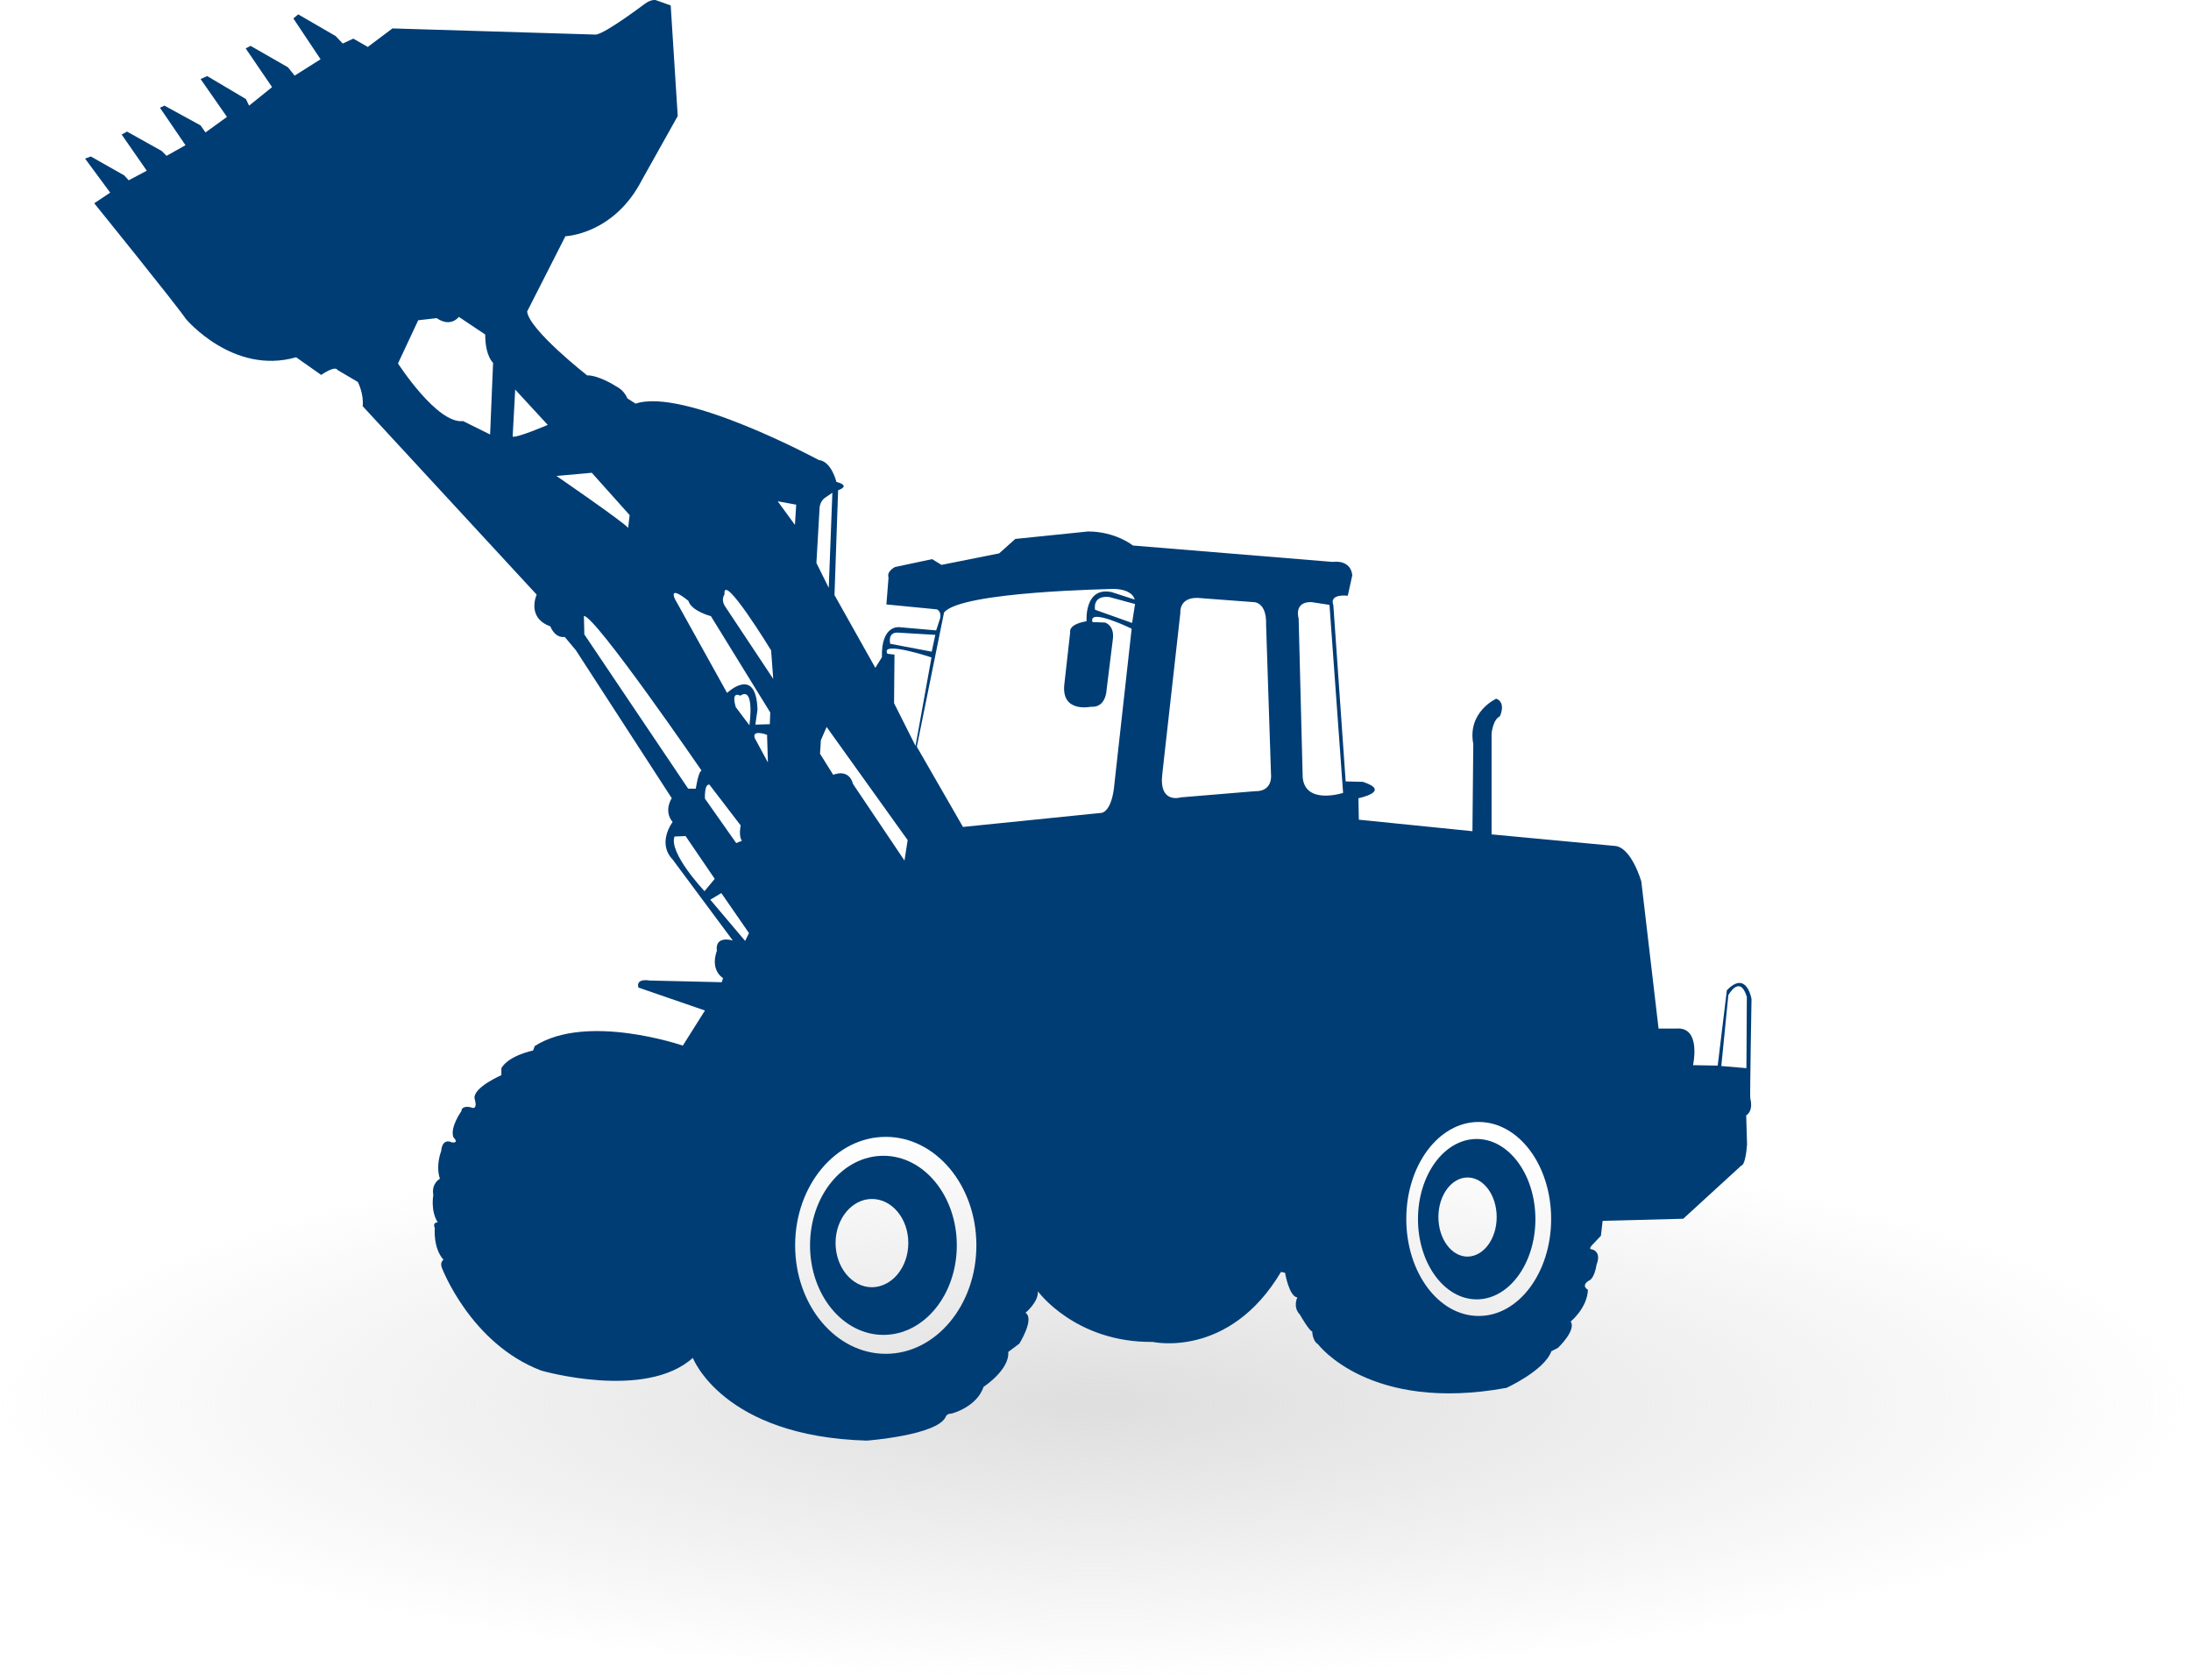 <svg width="103" height="79" viewBox="0 0 103 79" fill="none" xmlns="http://www.w3.org/2000/svg">
<ellipse cx="51.5" cy="66" rx="51.5" ry="13" fill="url(#paint0_radial)"/>
<path d="M69.42 53.546C70.94 53.546 72.18 55.236 72.18 57.316C72.18 59.396 70.94 61.086 69.42 61.086C67.9 61.086 66.66 59.396 66.66 57.316C66.66 55.226 67.9 53.546 69.42 53.546ZM70.36 57.216C70.36 56.196 69.75 55.356 68.99 55.356C68.24 55.356 67.62 56.186 67.62 57.216C67.62 58.236 68.23 59.076 68.99 59.076C69.75 59.066 70.36 58.236 70.36 57.216Z" fill="#003D75"/>
<path d="M41.53 54.336C43.44 54.336 44.98 56.226 44.98 58.546C44.98 60.876 43.44 62.756 41.53 62.756C39.62 62.756 38.08 60.866 38.08 58.546C38.08 56.216 39.62 54.336 41.53 54.336ZM42.7 58.436C42.7 57.286 41.93 56.366 40.99 56.366C40.05 56.366 39.28 57.296 39.28 58.436C39.28 59.576 40.05 60.516 40.99 60.516C41.94 60.506 42.7 59.576 42.7 58.436Z" fill="#003D75"/>
<path d="M34.45 44.216L31.62 40.406C30.87 39.616 31.62 38.646 31.62 38.646C31.18 38.106 31.58 37.526 31.58 37.526L27.07 30.566L26.55 29.946C26.07 30.006 25.87 29.446 25.87 29.446C24.73 29.036 25.23 27.956 25.23 27.956L17.05 19.096C17.11 18.496 16.82 17.956 16.82 17.956L15.87 17.396C15.75 17.166 15.1 17.626 15.1 17.626L13.92 16.796C10.96 17.646 8.74 14.996 8.74 14.996C8.28 14.316 4.43 9.556 4.43 9.556L5.18 9.056L4 7.456L4.27 7.356L5.84 8.246L6.05 8.476L6.9 8.026L5.72 6.326L5.97 6.186L7.6 7.096L7.83 7.326L8.72 6.826L7.52 5.066L7.73 4.966L9.43 5.896L9.66 6.226L10.67 5.496L9.43 3.716L9.74 3.576L11.56 4.656L11.71 4.966L12.79 4.096L11.55 2.276L11.78 2.156L13.54 3.166L13.85 3.556L15.07 2.786L13.79 0.866L14.02 0.676L15.78 1.696L16.11 2.046L16.61 1.816L17.29 2.206L18.45 1.336L28.01 1.626C28.45 1.586 30.29 0.196 30.29 0.196C30.62 -0.054 30.83 0.006 30.83 0.006L31.53 0.256L31.86 5.456L30.18 8.456C28.86 11.026 26.58 11.106 26.58 11.106L24.78 14.646C24.88 15.516 27.6 17.646 27.6 17.646C28.18 17.646 28.97 18.166 28.97 18.166C29.36 18.356 29.49 18.726 29.49 18.726L29.88 18.976C32.16 18.206 38.49 21.626 38.49 21.626C39.09 21.686 39.32 22.656 39.32 22.656C40.04 22.846 39.4 23.046 39.4 23.046L39.23 27.976L41.15 31.396L41.46 30.896C41.42 29.346 42.29 29.486 42.29 29.486L44.01 29.636L44.2 29.056C44.26 28.706 44.03 28.646 44.03 28.646L41.67 28.416L41.77 27.156C41.67 26.846 42.08 26.656 42.08 26.656L43.82 26.286L44.26 26.556L46.97 26.016L47.73 25.336L51.15 24.986C52.45 24.986 53.26 25.646 53.26 25.646L62.64 26.416C63.57 26.316 63.57 27.056 63.57 27.056L63.36 28.006C62.43 27.926 62.68 28.436 62.68 28.436L63.26 36.736L64.07 36.756C65.44 37.206 63.86 37.526 63.86 37.526L63.88 38.536L69.22 39.076L69.26 34.976C68.97 33.466 70.34 32.846 70.34 32.846C70.82 33.036 70.51 33.676 70.51 33.676C70.18 33.826 70.12 34.486 70.12 34.486V39.226L75.88 39.766C76.69 39.786 77.16 41.446 77.16 41.446L77.97 48.356H78.78C80 48.236 79.59 50.076 79.59 50.076L80.75 50.096L81.18 46.556C82.11 45.586 82.34 46.966 82.34 46.966C82.34 46.966 82.26 51.536 82.28 51.626C82.44 52.266 82.09 52.436 82.09 52.436L82.13 53.806C82.05 54.836 81.86 54.796 81.86 54.796L79.13 57.296L75.34 57.396L75.26 58.096L74.91 58.466C74.6 58.756 74.85 58.736 74.85 58.736C75.31 58.886 75.06 59.436 75.06 59.436C74.94 60.166 74.69 60.206 74.69 60.206C74.3 60.456 74.65 60.636 74.65 60.636C74.61 61.506 73.84 62.126 73.84 62.126C74.11 62.546 73.24 63.366 73.24 63.366L72.93 63.526C72.6 64.436 70.82 65.246 70.82 65.246C64.38 66.426 61.96 63.196 61.96 63.196C61.69 63.026 61.69 62.596 61.69 62.596C61.55 62.576 61.11 61.806 61.11 61.806C60.76 61.436 60.99 60.996 60.99 60.996C60.6 60.956 60.41 59.836 60.41 59.836L60.22 59.796C57.78 63.896 54.19 63.086 54.19 63.086C50.55 63.126 48.79 60.706 48.79 60.706C48.83 61.206 48.21 61.716 48.21 61.716C48.65 62.006 47.92 63.166 47.92 63.166L47.4 63.556C47.46 64.406 46.24 65.196 46.24 65.196C45.91 66.166 44.73 66.456 44.73 66.456C44.5 66.456 44.46 66.606 44.46 66.606C44.07 67.476 40.75 67.726 40.75 67.726C33.98 67.536 32.57 63.836 32.57 63.836C30.34 65.846 25.45 64.436 25.45 64.436C22.12 63.176 20.77 59.596 20.77 59.596C20.67 59.326 20.85 59.226 20.85 59.226C20.35 58.666 20.44 57.736 20.44 57.736C20.32 57.446 20.58 57.466 20.58 57.466C20.23 56.926 20.37 56.186 20.37 56.186C20.27 55.626 20.68 55.416 20.68 55.416C20.47 54.776 20.74 54.116 20.74 54.116C20.8 53.456 21.24 53.706 21.24 53.706C21.61 53.746 21.32 53.476 21.32 53.476C21.13 53.016 21.69 52.236 21.69 52.236C21.71 51.946 22.13 52.056 22.13 52.056C22.5 52.226 22.31 51.646 22.31 51.646C22.23 51.126 23.57 50.546 23.57 50.546V50.216C23.92 49.616 25.06 49.386 25.06 49.386L25.14 49.176C27.6 47.606 32.1 49.156 32.1 49.156L33.14 47.506L30.01 46.426C29.89 45.966 30.53 46.096 30.53 46.096L33.93 46.176L33.99 45.986C33.35 45.536 33.7 44.706 33.7 44.706C33.6 43.956 34.43 44.206 34.45 44.216ZM43.04 35.066L43.79 30.906C43.79 30.906 41.35 30.096 41.72 30.736L42.05 30.776L42.03 33.056L43.04 35.066ZM44.38 28.796L43.1 35.106L45.27 38.876L51.77 38.216C51.77 38.216 52.27 38.216 52.39 36.846L53.2 29.556C53.2 29.556 51.13 28.546 51.36 29.246L51.94 29.266C51.94 29.266 52.42 29.386 52.31 30.096L52.02 32.436C52.02 32.436 52 33.286 51.28 33.226C51.28 33.226 49.85 33.536 50.04 32.126L50.31 29.726C50.31 29.726 50.19 29.356 51.08 29.206C51.08 29.206 50.96 27.566 52.26 27.836L53.34 28.186C53.34 28.186 53.28 27.706 52.35 27.686C52.33 27.696 45.17 27.796 44.38 28.796ZM82.1 50.216L82.12 46.866C81.79 45.786 81.25 46.786 81.25 46.786L80.92 50.116L82.1 50.216ZM72.92 57.306C72.92 54.786 71.4 52.746 69.51 52.746C67.63 52.746 66.11 54.786 66.11 57.306C66.11 59.826 67.63 61.866 69.51 61.866C71.39 61.876 72.92 59.826 72.92 57.306ZM63.14 37.276L62.5 28.436L61.65 28.306C60.8 28.286 61.05 29.076 61.05 29.076L61.24 36.546C61.36 37.856 63.14 37.276 63.14 37.276ZM59 37.196C59.87 37.216 59.75 36.386 59.75 36.386L59.52 29.386C59.56 28.266 58.92 28.306 58.92 28.306L56.52 28.126C55.4 27.976 55.49 28.806 55.49 28.806L54.64 36.386C54.47 37.816 55.51 37.486 55.51 37.486L59 37.196ZM53.22 29.286L53.36 28.396L52.14 28.066C51.33 27.986 51.48 28.666 51.48 28.666L53.22 29.286ZM45.9 58.546C45.9 55.726 43.99 53.446 41.64 53.446C39.29 53.446 37.38 55.726 37.38 58.546C37.38 61.366 39.29 63.646 41.64 63.646C43.99 63.646 45.9 61.366 45.9 58.546ZM43.8 30.636L43.97 29.846L42.29 29.746C41.69 29.666 41.85 30.266 41.85 30.266L43.8 30.636ZM42.67 39.496L38.86 34.176L38.59 34.796L38.55 35.436L39.17 36.426C39.17 36.426 39.9 36.096 40.1 36.856L42.52 40.456L42.67 39.496ZM38.96 27.636L39.13 23.166L38.82 23.376C38.55 23.536 38.53 23.856 38.53 23.856L38.38 26.466L38.96 27.636ZM37.37 24.676L37.43 23.726L36.56 23.566L37.37 24.676ZM36.35 31.916L36.25 30.576C36.25 30.576 33.95 26.806 34.06 27.946C34.06 27.946 33.89 28.156 34.06 28.466L36.35 31.916ZM36.21 33.496L33.42 28.966C33.42 28.966 32.51 28.736 32.36 28.246C32.36 28.246 31.45 27.486 31.72 28.146L34.18 32.576C34.18 32.576 35.55 31.266 35.61 33.366L35.51 34.066L36.19 34.046L36.21 33.496ZM36.1 35.846L36.06 34.546C36.06 34.546 35.34 34.276 35.48 34.696L36.1 35.846ZM35.23 34.096C35.23 34.096 35.5 32.236 34.8 32.706C34.8 32.706 34.35 32.436 34.59 33.246L35.23 34.096ZM35.21 43.866L33.91 41.986L33.39 42.296L35.03 44.236L35.21 43.866ZM34.61 39.636L34.88 39.526C34.71 39.316 34.82 38.806 34.82 38.806L33.35 36.886C33.1 36.846 33.14 37.546 33.14 37.546L34.61 39.636ZM33.6 41.316L32.23 39.306L31.71 39.326C31.42 40.096 33.12 41.896 33.12 41.896L33.6 41.316ZM32.71 37.076C32.71 37.076 32.83 36.266 32.98 36.226C32.98 36.226 27.99 28.956 27.45 28.956L27.47 29.826L32.35 37.076H32.71ZM29.6 24.216L27.82 22.226L26.16 22.376C26.16 22.376 29.29 24.526 29.53 24.816L29.6 24.216ZM25.75 19.976L24.22 18.316L24.1 20.526C24.3 20.596 25.75 19.976 25.75 19.976ZM23.04 20.426L23.18 17.056C23.18 17.056 22.81 16.746 22.81 15.726L21.57 14.896C21.57 14.896 21.2 15.416 20.53 14.956L19.66 15.056L18.71 17.086C18.71 17.086 20.55 19.946 21.77 19.796L23.04 20.426Z" fill="#003D75"/>
<defs>
<radialGradient id="paint0_radial" cx="0" cy="0" r="1" gradientUnits="userSpaceOnUse" gradientTransform="translate(51.5 66) rotate(90) scale(13 51.5)">
<stop stop-color="#DEDEDE"/>
<stop offset="1" stop-color="#DEDEDE" stop-opacity="0"/>
</radialGradient>
</defs>
</svg>
